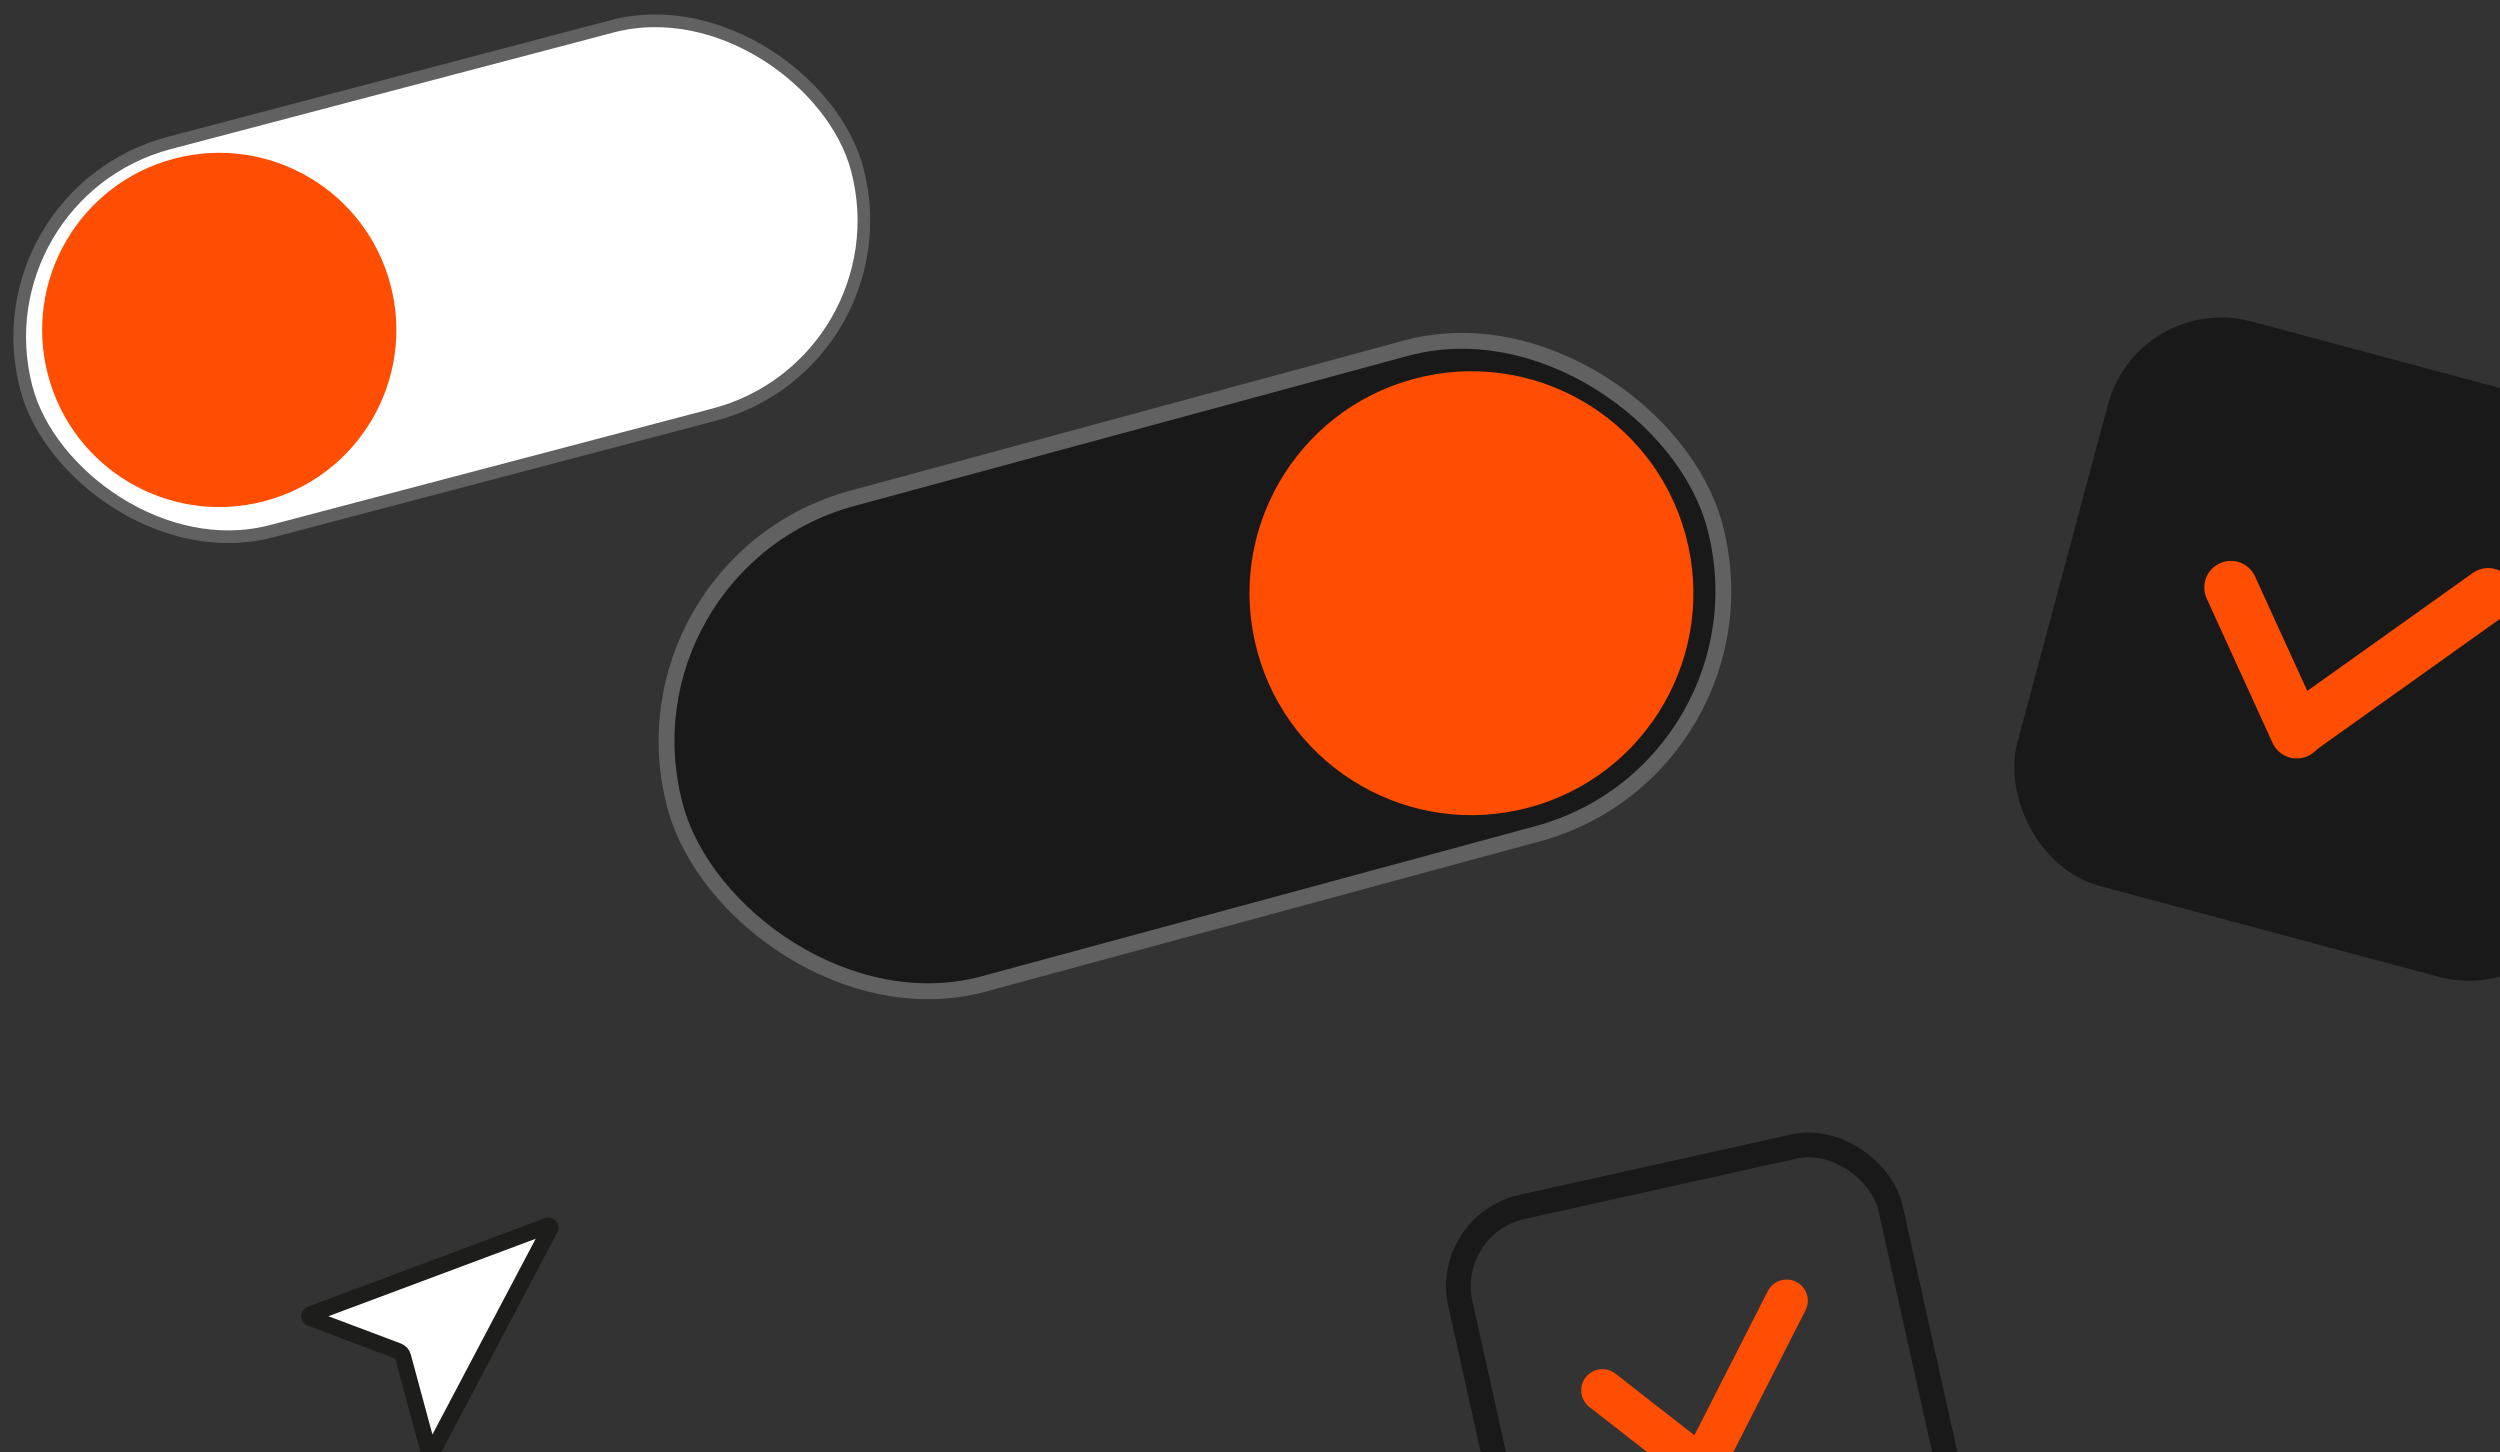 <?xml version="1.0" encoding="UTF-8"?> <svg xmlns="http://www.w3.org/2000/svg" width="303" height="176" viewBox="0 0 303 176" fill="none"><rect x="0" y="0" width="303" height="176" fill="#333333" stroke="none"/> <g clip-path="url(#clip0_7_4228)"> <g clip-path="url(#clip1_7_4228)"> <rect x="-3" y="23.52" width="104.133" height="48.66" rx="24.33" transform="rotate(-14.754 -3 23.52)" fill="white"></rect> <circle cx="26.574" cy="39.988" r="21.463" transform="rotate(-14.754 26.574 39.988)" fill="#FF4D01"></circle> </g> <rect x="-3" y="23.52" width="104.133" height="48.66" rx="24.33" transform="rotate(-14.754 -3 23.52)" stroke="#616161" stroke-width="1.533"></rect> <g clip-path="url(#clip2_7_4228)"> <rect x="73.876" y="68.373" width="130.492" height="60.977" rx="30.489" transform="rotate(-15.171 73.876 68.373)" fill="#1A1919"></rect> <circle cx="178.34" cy="71.896" r="26.895" transform="rotate(-15.171 178.34 71.896)" fill="#FF4D01"></circle> </g> <rect x="73.876" y="68.373" width="130.492" height="60.977" rx="30.489" transform="rotate(-15.171 73.876 68.373)" stroke="#616161" stroke-width="1.921"></rect> <path d="M66.686 148.891L52.405 175.966C52.302 176.162 52.011 176.13 51.953 175.916L48.843 164.408C48.761 164.104 48.538 163.859 48.244 163.748L37.632 159.751C37.421 159.672 37.421 159.373 37.632 159.294L66.385 148.549C66.595 148.47 66.791 148.693 66.686 148.891Z" fill="white" stroke="#1D1D1B" stroke-width="1.954"></path> <rect x="260.494" y="37.588" width="67.092" height="67.092" rx="12.345" transform="rotate(15 260.494 37.588)" fill="#1A1919" stroke="#1A1919" stroke-width="3.757"></rect> <path d="M270.381 71.201L278.365 88.704" stroke="#FF4D01" stroke-width="6.441" stroke-linecap="round"></path> <path d="M301.566 72.071L278.557 88.471" stroke="#FF4D01" stroke-width="6.441" stroke-linecap="round"></path> <rect x="174.863" y="148.413" width="53.409" height="53.409" rx="9.827" transform="rotate(-12.525 174.863 148.413)" stroke="#1A1919" stroke-width="2.991"></rect> <path d="M194.208 168.504L206.283 177.924" stroke="#FF4D01" stroke-width="5.127" stroke-linecap="round"></path> <path d="M216.543 157.646L206.333 177.689" stroke="#FF4D01" stroke-width="5.127" stroke-linecap="round"></path> </g> <defs> <clipPath id="clip0_7_4228"> <rect width="303" height="176" rx="20" fill="white"></rect> </clipPath> <clipPath id="clip1_7_4228"> <rect x="-3" y="23.52" width="104.133" height="48.66" rx="24.33" transform="rotate(-14.754 -3 23.52)" fill="white"></rect> </clipPath> <clipPath id="clip2_7_4228"> <rect x="73.876" y="68.373" width="130.492" height="60.977" rx="30.489" transform="rotate(-15.171 73.876 68.373)" fill="white"></rect> </clipPath> </defs> </svg> 